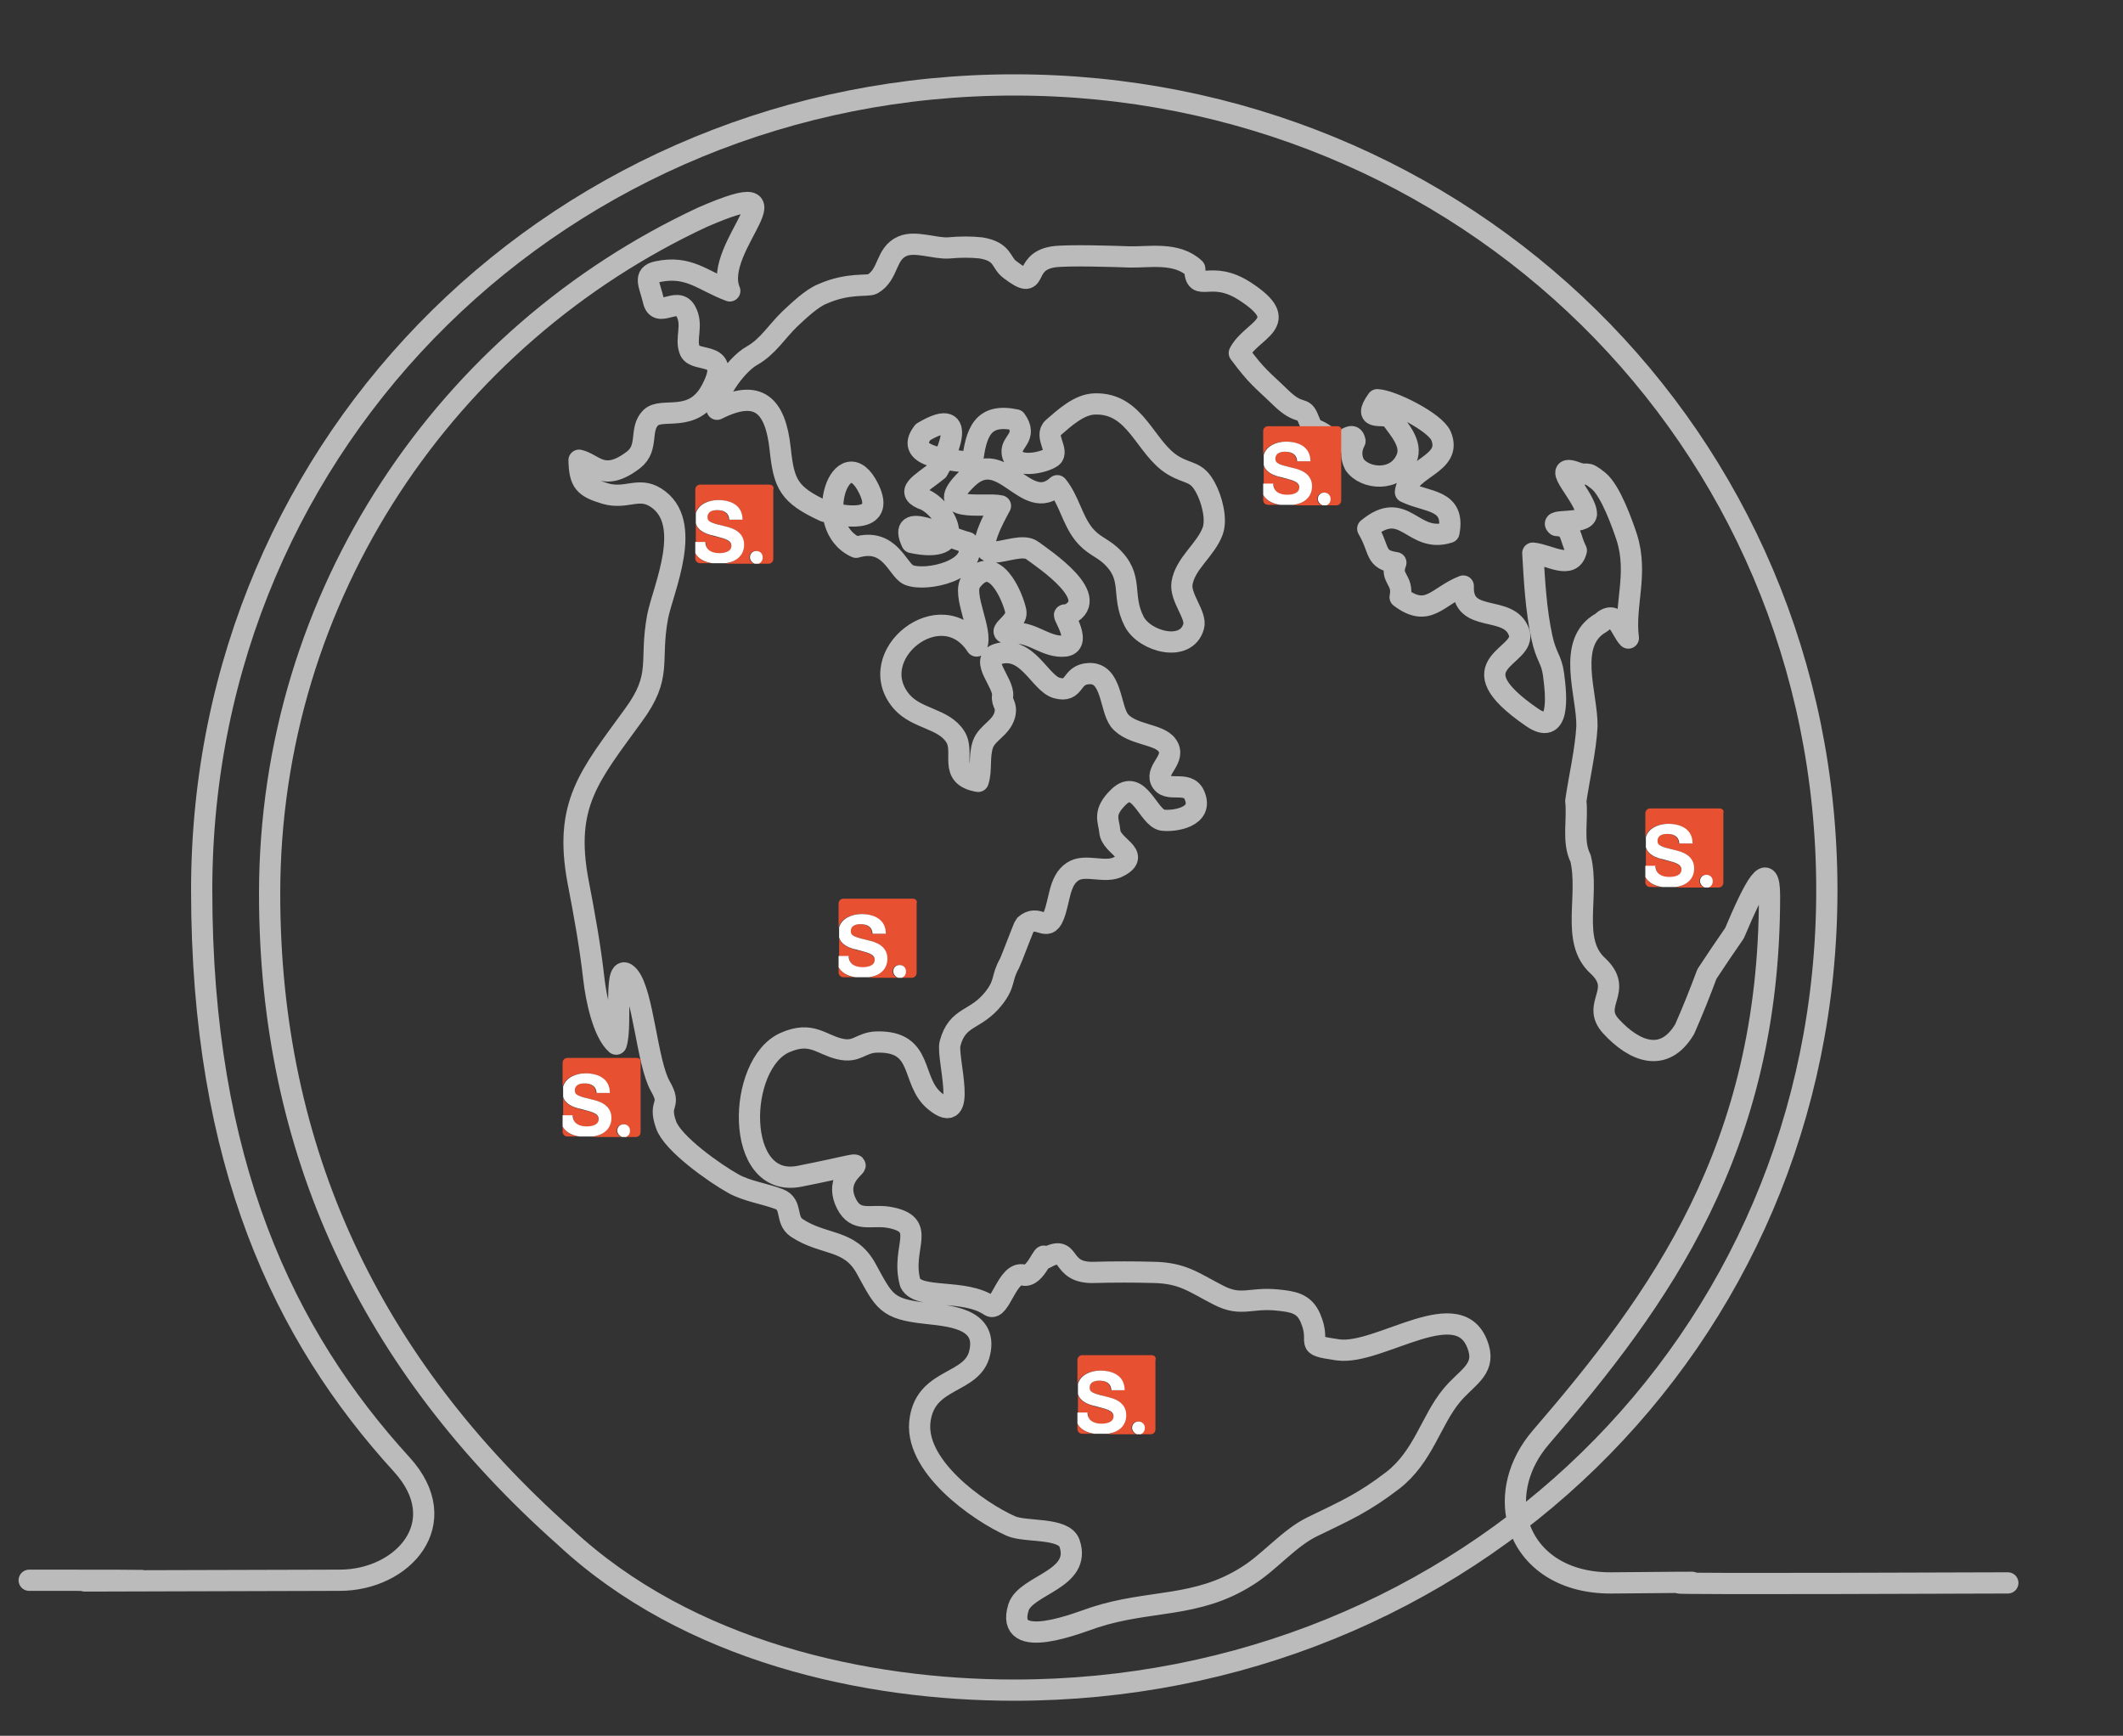 <?xml version="1.0" encoding="utf-8"?>
<!-- Generator: Adobe Illustrator 21.1.0, SVG Export Plug-In . SVG Version: 6.00 Build 0)  -->
<svg version="1.1" id="图层_1" xmlns="http://www.w3.org/2000/svg" xmlns:xlink="http://www.w3.org/1999/xlink" x="0px" y="0px"
	 viewBox="0 0 400 327" style="enable-background:new 0 0 400 327;" xml:space="preserve">
<rect x="0" y="0" width="400" height="327" fill="#333333" stroke="none"/>
<style type="text/css">
	.st0{fill:none;stroke:#BBBBBB;stroke-width:4;stroke-linecap:round;stroke-linejoin:round;stroke-miterlimit:10;}
	.st1{fill:#E75030;}
	.st2{fill:none;}
	.st3{fill:#FFFFFF;}
</style>
<path class="st0" d="M5.5,297.7c63.6,0-46.9,0.3,58.5,0c11.9,0,21.7-10.8,11.7-21.8C53.5,251.6,38,219.1,38,167.7
	C38,82.3,106.6,16,191.1,16c84.6,0,153.1,66.3,153.1,151.7s-68.5,150.7-153.1,150.7c-27.9,0-61.4-7.2-84.7-28.9
	c-36.7-32.6-55.6-72.8-55.6-121.1c0-56.5,33.5-105.1,81.6-127.5c20.3-8.8,1.6,5.6,5.1,13.9c-5.1-1.9-7.7-4.9-13.7-3.6
	c-2.7,0.6-1.4,2.4-0.7,5.4c0.8,3.6,4.5-0.9,6.1,2c1.5,2.7-0.2,5.2,0.8,7.5c1.1,2.4,8.1-0.3,4,7.4c-3.4,6.4-9.3,3.1-11.4,5.2
	c-2.2,2.2-0.3,5.6-3.2,7.9c-5.7,4.4-7.5,0.7-10.3,0.1c0.1,4.2,1,5.1,5,6.3c3.9,1.1,6.2-1.3,9.4,0.7c7.4,4.6,1.4,17.3,0.4,22.5
	c-1.6,8.6,1,11-4.6,18.6c-8.2,11.3-13.1,16.7-10.4,31.2c1.2,6.2,2.3,12.3,3,18.5c0.4,3.5,1.7,10,4.2,12.2c1.2-3.5-0.7-16.4,2.4-12.8
	c2.7,3.2,3.4,16.3,5.9,20.7c2.3,4-0.5,2.8,1.1,7.3c1.2,3.5,9.1,9.1,12.7,11.1c2.5,1.4,6,1.9,8.6,2.9s1.1,3.9,3.3,5.4
	c5.1,3.4,10,2,13.1,7.7c3.4,6.2,3.8,7.6,11.2,8.4c4.1,0.5,11.7,0.8,10.2,7.4c-1.3,6-9.9,4.6-11.2,12.4c-1.6,8.8,11,17.6,17.1,20.3
	c2.8,1.2,9.9,0.2,11,3.2c2.4,6.9-8.2,7.8-9.6,12.1c-2.7,8.7,11.8,2.7,14.3,1.9c10.4-3.4,19.2-1.7,28.8-7.8c4.2-2.6,7.9-7.2,12.3-9.3
	c6.4-3.1,9.6-4.5,15.1-8.7c5.8-4.5,7.2-11.3,11.1-16c2.7-3.3,6.3-4.8,5.1-8.9c-3.2-11-18.6,1.4-26.5,0.3c-6.9-1-3-0.9-5.2-6
	c-1.2-2.8-3.3-3.1-6.3-3.4c-5.1-0.5-6.7,1.3-11-0.9c-4.7-2.4-6.7-4.2-12.3-4.3c-3.5-0.1-7.5-0.1-11,0c-7.1,0.3-4-5.7-9.5-2.6
	c0-2.1-1.6,3.7-4,3.1c-3-0.8-4.4,7-6.3,5.8c-4.8-3.3-13.4-1.1-15-4.3c-1.9-6.8,3.6-11.1-4.2-12.4c-3.3-0.5-6,1-7.8-2.5
	c-4-7.8,10.8-9.1-8.9-5.2c-12.3,2.4-11.8-21.2-2.7-25.2c5-2.2,6.8,0.4,10.3,1.2c3.3,0.8,3.9-1.2,7-1.3c9-0.2,6.3,7.3,10.9,11.1
	c6.5,5.4,2.2-8.2,2.9-10.8c1.4-5.3,4.8-4.2,8.2-8.5c2.3-2.9,1.4-3.8,3-6.6c0.4-0.8,2.7-7,2.9-7.2c2.5-2.3,4.1,1.5,5.4-1.7
	c1.2-2.9,1-6.7,3.6-8.4c2.4-1.6,6.2,0.5,8.8-1c4.2-2.3-1.6-3.7-1.8-6.6c-0.2-2.1-1.4-3.5,1.7-6.5c3.8-3.6,5.5,3.9,8.2,4.4
	c2.1,0.3,8-0.5,6-4.8c-1.3-2.8-5.2-0.2-6.3-2.7c-0.9-2.1,3-4.1,1.2-6.6c-1.5-2.2-6.8-1.9-9-4.7c-1.8-2.4-1.4-9.1-5.8-8.8
	c-3.5,0.2-2.4,3.7-6,2.7c-3.2-0.9-5.5-8.1-11.1-6.4c-3.6,1.1,1.2,5.4,0.9,7.9c-0.2,1.5,0.9,1.6,0.4,3.6c-0.7,2.5-3.3,3.3-4.1,5.5
	c-0.8,2.3-0.2,4.9-0.9,7c-5.8-1-2.4-5.4-4.3-8.4c-2.2-3.5-7.2-3.3-10.1-6.6c-7.5-8.7,7.5-20.7,14.1-10.5c1.3-2.7-2.9-9.8-1-12.2
	c4.3-5.7,7.9,3.1,8.4,5.7c0.4,2.4-5.1,4.4-0.1,4.1c3.3-0.2,5.9,2.8,9.4,2.4c3.5-0.5-1.2-6.9,0.1-5.7c7.6-3-4.3-10.8-6.3-12.3
	c-3.3-2.5-14,6.1-6-8.4c-3-0.7-13.3,1.6-6.2-5.2c6.6-6.3,11,6.8,16.9,1.4c2.2,2.7,2.8,6.3,4.9,9c1.7,2.2,3.3,2.5,5.1,4.1
	c4.6,4.2,1.9,7.4,4.5,12.5c2,3.8,9.8,5.9,11.2,0.9c0.6-2.1-2.6-5.4-2.2-8.1c0.6-3.8,4.5-6.3,5.8-9.9c0.8-2.3-0.2-6-1.4-8.2
	c-1.7-3.1-3.1-2.4-6-4.1c-5.4-3.2-7-11.9-14.9-11.6c-2.9,0.1-5.6,2.6-7.8,4.5c-1.7,1.5,1.2,4.4-0.2,5.5c-1.5,1.1-7.3,2.4-7.5-0.9
	c-0.2-2,3-2.9,0.7-6.1c-6.2-1.3-7.5,2.2-8.2,8.1c-3.5-0.6-13.2-0.8-9.3-5.8c9.4-5.6,3.8,5.6,2.8,7.2c-3.2,2.6-6.6,4.1-2.3,5.6
	c4.1,2.1,8.2,10.3-2.6,8c-2.9-6.2,6.1-1.1,10.5,0c2.4,5.1-7.8,7.5-11.1,6.1c-2.1-0.9-3.5-7.1-9.9-5.2c-8.8-4-2.5-21.1,2.4-11
	c3.3,6.8-5.1,5.2-8.4,4.2c-6.7-3.1-7.6-5.1-8.3-11.7c-0.9-8.4-4.2-11.4-11.9-7.5c-0.9-1.7,3.3-8.3,6.6-10.1c3-1.7,4.7-4.6,7.1-6.9
	c1.6-1.5,4.1-3.9,6.1-4.7c4.9-2.2,8.6-1.4,9.5-1.9c3.1-1.8,2.4-5.7,5.6-7.1c2.4-1.1,6.2,0.5,8.8,0.3c2.1-0.2,4.2-0.2,6,0
	c4.3,0.7,3.7,2.8,5.5,4.1c5.8,4.4,2-1.4,8.1-2.4c2.5-0.4,11.8-0.1,14.4,0c3.7,0.1,8.9-1,12.3,2.2c0.2,4.9,2.9,0,9.5,4.3
	c9.2,6,1.2,7.1-1.1,11.6c3.5,4.7,4.2,4.9,7.8,8.4c3.7,3.6,4.2,1.4,5.2,4c1.3,3.3,0.8,0.7,5.1,4.6c2.1-0.5,3.3-2.3,3.7-0.4
	c-0.8,1.5-0.8,3-0.1,4.4c1.9,2.8,7.9,3.4,9.8-1.1c1.2-2.8-1.4-5.5-2.8-7.5c-1-1.5-5.9,0.9-2.7-3.6c2.7,0.1,10.9,4.2,12,6.8
	c2.3,5.4-6.2,6-6.7,10.6c4.1,2,9.4,1.3,8.2,7.6c-6.9,2.2-8.3-6.5-15.3-0.7c2.4,4.1,1.2,5.8,5.3,6.4c-1.2,3.1,1.5,3.1,0.8,6.5
	c5.3,4,7-0.2,11.9-2.1c-0.3,7.3,8.6,3.3,10.5,8.7c1.7,4.8-12.7,5.6,2.4,16c5.3,3.7,4.7-3.7,4.1-8.1c-0.4-2.9-1.4-3.2-2.2-7
	c-1.1-5.1-1.4-10.6-1.7-15.8c3.1,0.3,7.3,3.3,8.2-0.5c-1.3-2.5-0.8-4.6-3.7-4.7c-1.6-1.3,5.3-0.1,5.6-2.1c0.1-3.1-7.3-9.9-1.9-7.9
	c2.4,0.9,1.5-0.6,4.2,1.6c2.3,1.9,4.5,8.2,5.3,10.6c2.2,6.9-0.5,12.8,0.3,19c-1.4-1.4-2.2-5.6-5.1-2.9c-6.7,3.7-2.6,13.5-2.7,19.5
	c-0.2,4.3-1.5,9.9-2.1,14.1c0.4,3.5-0.7,7.7,0.9,10.8c1.7,7.1-1.9,15.5,3.2,20.2s-1.3,7.2,2.5,11.4c4.4,4.8,10,7.1,13.9,0.6
	c1.5-3.4,2.9-6.9,4.2-10.4c1.7-2.6,3.4-5.1,5.2-7.7c3.8-9,6.6-14.2,6.6-7c0,47.6-20.6,75.9-43.1,102c-4.3,5-5.6,10.9-4.3,15.9
	c1.7,6.5,7.9,11.6,17.7,11.5c45-0.4-36,0.4,74.6,0"/>
<g>
	<path class="st1" d="M131,104.2v1c0,0.5,0.4,0.9,0.9,0.9h2.3C132.8,106,131.6,105.3,131,104.2z"/>
	<path class="st1" d="M135.5,104.3c0.9,0,2.3-0.3,2.3-1.4c0-1.2-1.7-1.5-3.4-1.9c-1.4-0.4-2.9-0.9-3.3-2.3v3.5h1.9
		C132.9,103.7,134.1,104.3,135.5,104.3z"/>
	<path class="st1" d="M145,91.3h-13.1c-0.5,0-0.9,0.4-0.9,0.9v4.5c0.5-1.7,2.4-2.5,4.2-2.5c2.4,0,4.6,1.1,4.6,3.7h-2.5
		c-0.1-1.4-1.1-1.8-2.3-1.8c-0.8,0-1.8,0.3-1.8,1.3c0,0.9,0.6,1,3.5,1.8c0.8,0.2,3.4,0.7,3.4,3.4c0,1.8-1.2,3.2-3.5,3.6h5.5
		c-0.5-0.2-0.9-0.6-0.9-1.2c0-0.7,0.5-1.2,1.2-1.2s1.2,0.5,1.2,1.2c0,0.5-0.4,1-0.9,1.2h2.1c0.5,0,0.9-0.4,0.9-0.9V92.2
		C145.9,91.7,145.5,91.3,145,91.3z"/>
	<line class="st2" x1="131" y1="104.2" x2="131" y2="102.2"/>
	<line class="st2" x1="131" y1="98.6" x2="131" y2="96.7"/>
	<line class="st2" x1="136.7" y1="106.2" x2="134.2" y2="106.2"/>
	<path class="st3" d="M140.2,102.6c0-2.6-2.6-3.2-3.4-3.4c-2.9-0.7-3.5-0.9-3.5-1.8c0-1,0.9-1.3,1.8-1.3c1.2,0,2.2,0.4,2.3,1.8h2.5
		c0-2.7-2.2-3.7-4.6-3.7c-1.8,0-3.7,0.8-4.2,2.5v1.9c0.4,1.4,1.9,2,3.3,2.3c1.7,0.5,3.4,0.7,3.4,1.9c0,1.2-1.4,1.4-2.3,1.4
		c-1.4,0-2.6-0.6-2.6-2.1H131v2.1c0.6,1.1,1.8,1.7,3.2,1.9h2.5C139,105.8,140.2,104.4,140.2,102.6z"/>
	<line class="st2" x1="142.9" y1="106.2" x2="142.2" y2="106.2"/>
	<path class="st3" d="M143.7,105c0-0.7-0.5-1.2-1.2-1.2s-1.2,0.5-1.2,1.2c0,0.5,0.4,1,0.9,1.2h0.7C143.4,106,143.7,105.6,143.7,105z
		"/>
</g>
<g>
	<path class="st1" d="M203,268.2v1c0,0.5,0.4,0.9,0.9,0.9h2.3C204.8,270,203.6,269.3,203,268.2z"/>
	<path class="st1" d="M207.5,268.3c0.9,0,2.3-0.3,2.3-1.4c0-1.2-1.7-1.5-3.4-1.9c-1.4-0.4-2.9-0.9-3.3-2.3v3.5h1.9
		C204.9,267.7,206.1,268.3,207.5,268.3z"/>
	<path class="st1" d="M217,255.3h-13.1c-0.5,0-0.9,0.4-0.9,0.9v4.5c0.5-1.7,2.4-2.5,4.2-2.5c2.4,0,4.6,1.1,4.6,3.7h-2.5
		c-0.1-1.4-1.1-1.8-2.3-1.8c-0.8,0-1.8,0.3-1.8,1.3c0,0.9,0.6,1,3.5,1.8c0.8,0.2,3.4,0.7,3.4,3.4c0,1.8-1.2,3.2-3.5,3.6h5.5
		c-0.5-0.2-0.9-0.6-0.9-1.2c0-0.7,0.5-1.2,1.2-1.2s1.2,0.5,1.2,1.2c0,0.5-0.4,1-0.9,1.2h2.1c0.5,0,0.9-0.4,0.9-0.9v-13.1
		C217.9,255.7,217.5,255.3,217,255.3z"/>
	<line class="st2" x1="203" y1="268.2" x2="203" y2="266.2"/>
	<line class="st2" x1="203" y1="262.6" x2="203" y2="260.7"/>
	<line class="st2" x1="208.7" y1="270.2" x2="206.2" y2="270.2"/>
	<path class="st3" d="M212.2,266.6c0-2.6-2.6-3.2-3.4-3.4c-2.9-0.7-3.5-0.9-3.5-1.8c0-1,0.9-1.3,1.8-1.3c1.2,0,2.2,0.4,2.3,1.8h2.5
		c0-2.7-2.2-3.7-4.6-3.7c-1.8,0-3.7,0.8-4.2,2.5v1.9c0.4,1.4,1.9,2,3.3,2.3c1.7,0.5,3.4,0.7,3.4,1.9c0,1.2-1.4,1.4-2.3,1.4
		c-1.4,0-2.6-0.6-2.6-2.1H203v2.1c0.6,1.1,1.8,1.7,3.2,1.9h2.5C211,269.8,212.2,268.4,212.2,266.6z"/>
	<line class="st2" x1="214.9" y1="270.2" x2="214.2" y2="270.2"/>
	<path class="st3" d="M215.7,269c0-0.7-0.5-1.2-1.2-1.2s-1.2,0.5-1.2,1.2c0,0.5,0.4,1,0.9,1.2h0.7C215.4,270,215.7,269.6,215.7,269z
		"/>
</g>
<g>
	<path class="st1" d="M310,165.2v1c0,0.5,0.4,0.9,0.9,0.9h2.3C311.8,167,310.6,166.3,310,165.2z"/>
	<path class="st1" d="M314.5,165.3c0.9,0,2.3-0.3,2.3-1.4c0-1.2-1.7-1.5-3.4-1.9c-1.4-0.4-2.9-0.9-3.3-2.3v3.5h1.9
		C311.9,164.7,313.1,165.3,314.5,165.3z"/>
	<path class="st1" d="M324,152.3h-13.1c-0.5,0-0.9,0.4-0.9,0.9v4.5c0.5-1.7,2.4-2.5,4.2-2.5c2.4,0,4.6,1.1,4.6,3.7h-2.5
		c-0.1-1.4-1.1-1.8-2.3-1.8c-0.8,0-1.8,0.3-1.8,1.3c0,0.9,0.6,1,3.5,1.8c0.8,0.2,3.4,0.7,3.4,3.4c0,1.8-1.2,3.2-3.5,3.6h5.5
		c-0.5-0.2-0.9-0.6-0.9-1.2c0-0.7,0.5-1.2,1.2-1.2s1.2,0.5,1.2,1.2c0,0.5-0.4,1-0.9,1.2h2.1c0.5,0,0.9-0.4,0.9-0.9v-13.1
		C324.9,152.7,324.5,152.3,324,152.3z"/>
	<line class="st2" x1="310" y1="165.2" x2="310" y2="163.2"/>
	<line class="st2" x1="310" y1="159.6" x2="310" y2="157.7"/>
	<line class="st2" x1="315.7" y1="167.2" x2="313.2" y2="167.2"/>
	<path class="st3" d="M319.2,163.6c0-2.6-2.6-3.2-3.4-3.4c-2.9-0.7-3.5-0.9-3.5-1.8c0-1,0.9-1.3,1.8-1.3c1.2,0,2.2,0.4,2.3,1.8h2.5
		c0-2.7-2.2-3.7-4.6-3.7c-1.8,0-3.7,0.8-4.2,2.5v1.9c0.4,1.4,1.9,2,3.3,2.3c1.7,0.5,3.4,0.7,3.4,1.9s-1.4,1.4-2.3,1.4
		c-1.4,0-2.6-0.6-2.6-2.1H310v2.1c0.6,1.1,1.8,1.7,3.2,1.9h2.5C318,166.8,319.2,165.4,319.2,163.6z"/>
	<line class="st2" x1="321.9" y1="167.2" x2="321.2" y2="167.2"/>
	<path class="st3" d="M322.7,166c0-0.7-0.5-1.2-1.2-1.2s-1.2,0.5-1.2,1.2c0,0.5,0.4,1,0.9,1.2h0.7C322.4,167,322.7,166.6,322.7,166z
		"/>
</g>
<g>
	<path class="st1" d="M158,182.2v1c0,0.5,0.4,0.9,0.9,0.9h2.3C159.8,184,158.6,183.3,158,182.2z"/>
	<path class="st1" d="M162.5,182.3c0.9,0,2.3-0.3,2.3-1.4c0-1.2-1.7-1.5-3.4-1.9c-1.4-0.4-2.9-0.9-3.3-2.3v3.5h1.9
		C159.9,181.7,161.1,182.3,162.5,182.3z"/>
	<path class="st1" d="M172,169.3h-13.1c-0.5,0-0.9,0.4-0.9,0.9v4.5c0.5-1.7,2.4-2.5,4.2-2.5c2.4,0,4.6,1.1,4.6,3.7h-2.5
		c-0.1-1.4-1.1-1.8-2.3-1.8c-0.8,0-1.8,0.3-1.8,1.3c0,0.9,0.6,1,3.5,1.8c0.8,0.2,3.4,0.7,3.4,3.4c0,1.8-1.2,3.2-3.5,3.6h5.5
		c-0.5-0.2-0.9-0.6-0.9-1.2c0-0.7,0.5-1.2,1.2-1.2s1.2,0.5,1.2,1.2c0,0.5-0.4,1-0.9,1.2h2.1c0.5,0,0.9-0.4,0.9-0.9v-13.1
		C172.9,169.7,172.5,169.3,172,169.3z"/>
	<line class="st2" x1="158" y1="182.2" x2="158" y2="180.2"/>
	<line class="st2" x1="158" y1="176.6" x2="158" y2="174.7"/>
	<line class="st2" x1="163.7" y1="184.2" x2="161.2" y2="184.2"/>
	<path class="st3" d="M167.2,180.6c0-2.6-2.6-3.2-3.4-3.4c-2.9-0.7-3.5-0.9-3.5-1.8c0-1,0.9-1.3,1.8-1.3c1.2,0,2.2,0.4,2.3,1.8h2.5
		c0-2.7-2.2-3.7-4.6-3.7c-1.8,0-3.7,0.8-4.2,2.5v1.9c0.4,1.4,1.9,2,3.3,2.3c1.7,0.5,3.4,0.7,3.4,1.9s-1.4,1.4-2.3,1.4
		c-1.4,0-2.6-0.6-2.6-2.1H158v2.1c0.6,1.1,1.8,1.7,3.2,1.9h2.5C166,183.8,167.2,182.4,167.2,180.6z"/>
	<line class="st2" x1="169.9" y1="184.2" x2="169.2" y2="184.2"/>
	<path class="st3" d="M170.7,183c0-0.7-0.5-1.2-1.2-1.2s-1.2,0.5-1.2,1.2c0,0.5,0.4,1,0.9,1.2h0.7C170.4,184,170.7,183.6,170.7,183z
		"/>
</g>
<g>
	<path class="st1" d="M238,93.2v1c0,0.5,0.4,0.9,0.9,0.9h2.3C239.8,95,238.6,94.3,238,93.2z"/>
	<path class="st1" d="M242.5,93.3c0.9,0,2.3-0.3,2.3-1.4c0-1.2-1.7-1.5-3.4-1.9c-1.4-0.4-2.9-0.9-3.3-2.3v3.5h1.9
		C239.9,92.7,241.1,93.3,242.5,93.3z"/>
	<path class="st1" d="M252,80.3h-13.1c-0.5,0-0.9,0.4-0.9,0.9v4.5c0.5-1.7,2.4-2.5,4.2-2.5c2.4,0,4.6,1.1,4.6,3.7h-2.5
		c-0.1-1.4-1.1-1.8-2.3-1.8c-0.8,0-1.8,0.3-1.8,1.3c0,0.9,0.6,1,3.5,1.8c0.8,0.2,3.4,0.7,3.4,3.4c0,1.8-1.2,3.2-3.5,3.6h5.5
		c-0.5-0.2-0.9-0.6-0.9-1.2c0-0.7,0.5-1.2,1.2-1.2s1.2,0.5,1.2,1.2c0,0.5-0.4,1-0.9,1.2h2.1c0.5,0,0.9-0.4,0.9-0.9V81.2
		C252.9,80.7,252.5,80.3,252,80.3z"/>
	<line class="st2" x1="238" y1="93.2" x2="238" y2="91.2"/>
	<line class="st2" x1="238" y1="87.6" x2="238" y2="85.7"/>
	<line class="st2" x1="243.7" y1="95.2" x2="241.2" y2="95.2"/>
	<path class="st3" d="M247.2,91.6c0-2.6-2.6-3.2-3.4-3.4c-2.9-0.7-3.5-0.9-3.5-1.8c0-1,0.9-1.3,1.8-1.3c1.2,0,2.2,0.4,2.3,1.8h2.5
		c0-2.7-2.2-3.7-4.6-3.7c-1.8,0-3.7,0.8-4.2,2.5v1.9c0.4,1.4,1.9,2,3.3,2.3c1.7,0.5,3.4,0.7,3.4,1.9c0,1.2-1.4,1.4-2.3,1.4
		c-1.4,0-2.6-0.6-2.6-2.1H238v2.1c0.6,1.1,1.8,1.7,3.2,1.9h2.5C246,94.8,247.2,93.4,247.2,91.6z"/>
	<line class="st2" x1="249.9" y1="95.2" x2="249.2" y2="95.2"/>
	<path class="st3" d="M250.7,94c0-0.7-0.5-1.2-1.2-1.2s-1.2,0.5-1.2,1.2c0,0.5,0.4,1,0.9,1.2h0.7C250.4,95,250.7,94.6,250.7,94z"/>
</g>
<g>
	<path class="st1" d="M106,212.2v1c0,0.5,0.4,0.9,0.9,0.9h2.3C107.8,214,106.6,213.3,106,212.2z"/>
	<path class="st1" d="M110.5,212.3c0.9,0,2.3-0.3,2.3-1.4c0-1.2-1.7-1.5-3.4-1.9c-1.4-0.4-2.9-0.9-3.3-2.3v3.5h1.9
		C107.9,211.7,109.1,212.3,110.5,212.3z"/>
	<path class="st1" d="M120,199.3h-13.1c-0.5,0-0.9,0.4-0.9,0.9v4.5c0.5-1.7,2.4-2.5,4.2-2.5c2.4,0,4.6,1.1,4.6,3.7h-2.5
		c-0.1-1.4-1.1-1.8-2.3-1.8c-0.8,0-1.8,0.3-1.8,1.3c0,0.9,0.6,1,3.5,1.8c0.8,0.2,3.4,0.7,3.4,3.4c0,1.8-1.2,3.2-3.5,3.6h5.5
		c-0.5-0.2-0.9-0.6-0.9-1.2c0-0.7,0.5-1.2,1.2-1.2s1.2,0.5,1.2,1.2c0,0.5-0.4,1-0.9,1.2h2.1c0.5,0,0.9-0.4,0.9-0.9v-13.1
		C120.9,199.7,120.5,199.3,120,199.3z"/>
	<line class="st2" x1="106" y1="212.2" x2="106" y2="210.2"/>
	<line class="st2" x1="106" y1="206.6" x2="106" y2="204.7"/>
	<line class="st2" x1="111.7" y1="214.2" x2="109.2" y2="214.2"/>
	<path class="st3" d="M115.2,210.6c0-2.6-2.6-3.2-3.4-3.4c-2.9-0.7-3.5-0.9-3.5-1.8c0-1,0.9-1.3,1.8-1.3c1.2,0,2.2,0.4,2.3,1.8h2.5
		c0-2.7-2.2-3.7-4.6-3.7c-1.8,0-3.7,0.8-4.2,2.5v1.9c0.4,1.4,1.9,2,3.3,2.3c1.7,0.5,3.4,0.7,3.4,1.9s-1.4,1.4-2.3,1.4
		c-1.4,0-2.6-0.6-2.6-2.1H106v2.1c0.6,1.1,1.8,1.7,3.2,1.9h2.5C114,213.8,115.2,212.4,115.2,210.6z"/>
	<line class="st2" x1="117.9" y1="214.2" x2="117.2" y2="214.2"/>
	<path class="st3" d="M118.7,213c0-0.7-0.5-1.2-1.2-1.2s-1.2,0.5-1.2,1.2c0,0.5,0.4,1,0.9,1.2h0.7C118.4,214,118.7,213.6,118.7,213z
		"/>
</g>
</svg>

